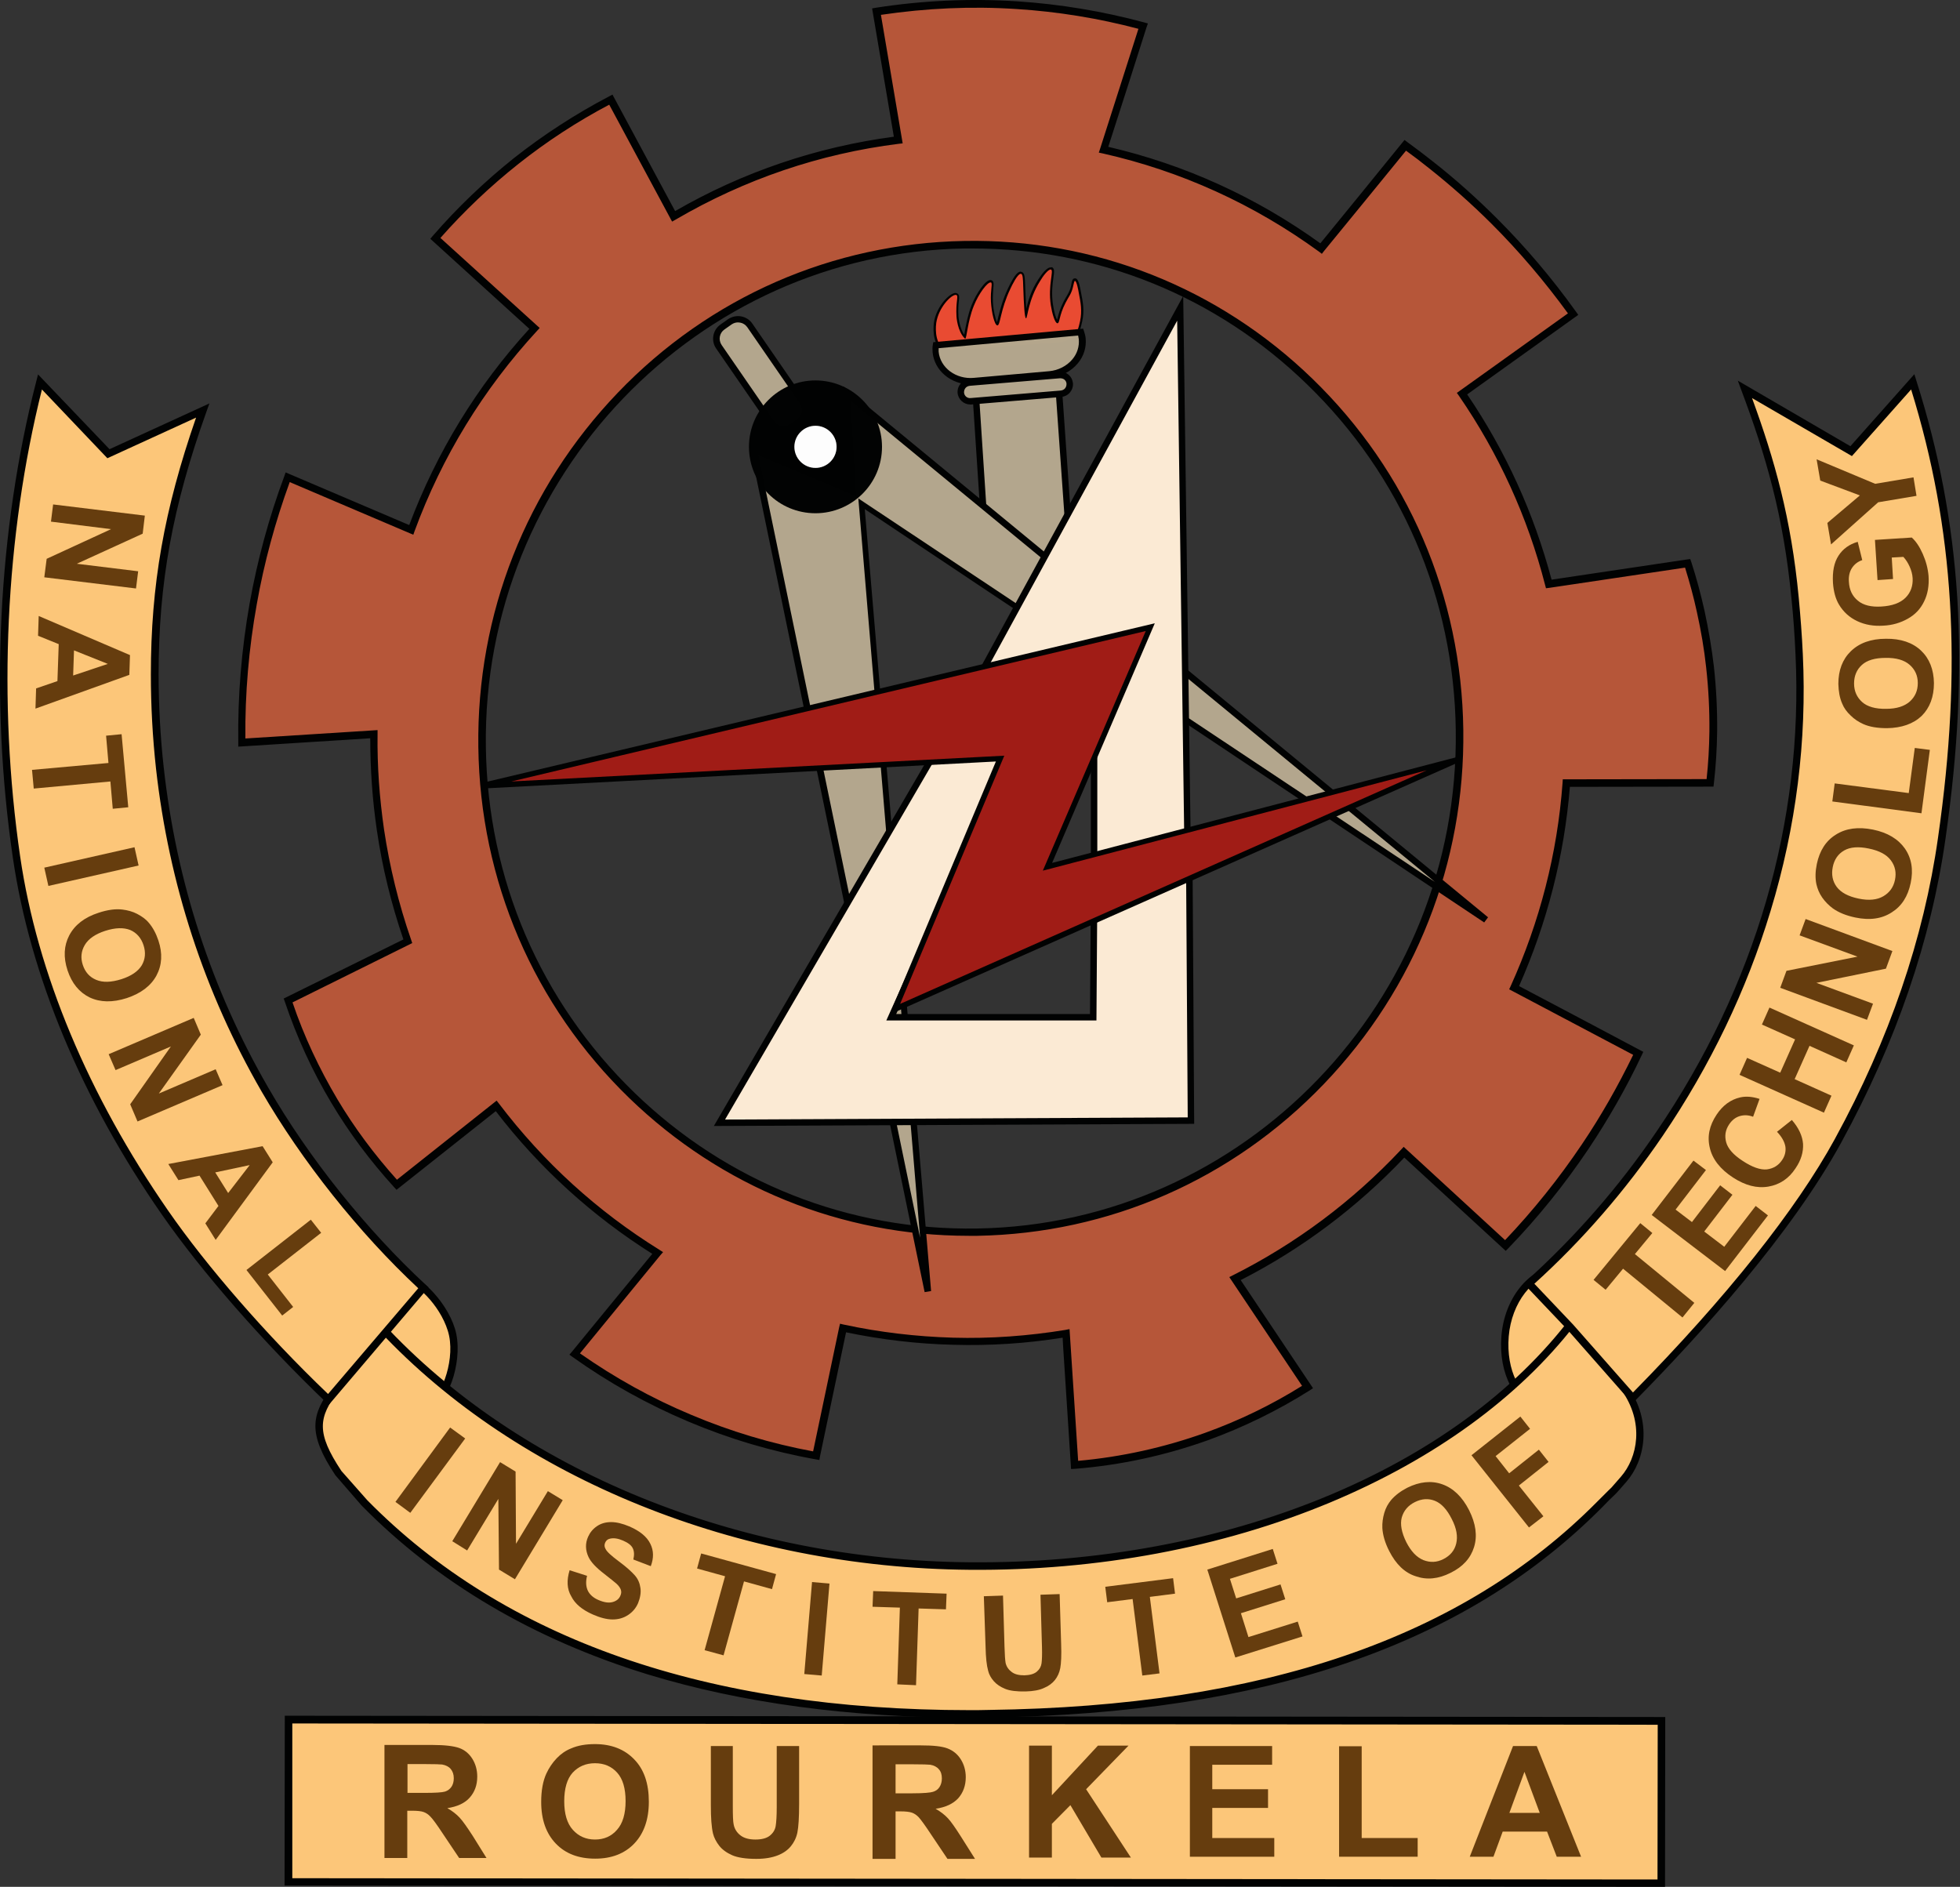 <?xml version="1.0" encoding="UTF-8" standalone="no"?>
<svg
   viewBox="0 0 1073.333 1033.333"
   width="322"
   height="310"
   xml:space="preserve"
   version="1.1"
   id="svg272"
   sodipodi:docname="111.svg"
   inkscape:version="1.2.2 (732a01da63, 2022-12-09)"
   xmlns:inkscape="http://www.inkscape.org/namespaces/inkscape"
   xmlns:sodipodi="http://sodipodi.sourceforge.net/DTD/sodipodi-0.dtd"
   xmlns="http://www.w3.org/2000/svg"
   xmlns:svg="http://www.w3.org/2000/svg"><rect x="0" y="0" width="1073.333" height="1033.333" fill="#333333" stroke="none"/><defs
   id="defs276" /><sodipodi:namedview
   id="namedview274"
   pagecolor="#ffffff"
   bordercolor="#000000"
   borderopacity="0.25"
   inkscape:showpageshadow="false"
   inkscape:pageopacity="0.0"
   inkscape:pagecheckerboard="0"
   inkscape:deskcolor="#d1d1d1"
   showgrid="false"
   showborder="false"
   borderlayer="false"
   inkscape:zoom="1.6733333"
   inkscape:cx="135.65737"
   inkscape:cy="125.49801"
   inkscape:window-width="1366"
   inkscape:window-height="705"
   inkscape:window-x="-8"
   inkscape:window-y="-8"
   inkscape:window-maximized="1"
   inkscape:current-layer="svg272" />
<style
   type="text/css"
   id="style9">
	.st0{fill:#FCC679;}
	.st1{fill:#010202;}
	.st2{fill:#B65639;}
	.st3{fill:#B3A68D;}
	.st4{fill:#E94B32;}
	.st5{opacity:0.99;}
	.st6{fill:#FFFFFF;}
	.st7{fill:#FBEAD4;}
	.st8{fill:#A01C16;}
	.st9{fill:#663D0E;}
</style>
<switch
   id="switch270"
   transform="matrix(1.179,0,0,1.177,-56.978,-96.62)"
   style="stroke-width:0.849">
	<g
   id="g268"
   style="stroke-width:0.849">
		<g
   id="g111"
   style="stroke-width:0.849">
			<g
   id="XMLID_44_"
   style="stroke-width:0.849">
				<rect
   x="182.3"
   y="882.5"
   class="st0"
   width="637.6"
   height="75.5"
   id="rect11"
   style="stroke-width:0.849" />
				<path
   class="st1"
   d="m 821.7,960 h -1.8 l -639.4,-0.6 0.1,-79 h 1.8 l 639.4,0.6 z m -637.6,-4 634.1,0.6 0.1,-72 -634.2,-0.6 z"
   id="path13"
   style="stroke-width:0.849" />
			</g>
			<g
   id="Ribbon"
   style="stroke-width:0.849">
				<g
   id="XMLID_20_"
   style="stroke-width:0.849">
					<path
   class="st0"
   d="m 747.4,703.7 c -1.4,16.7 6,31 16.5,31.8 10.5,0.9 20.1,-12 21.5,-28.7 1.4,-16.7 -2.5,-35.2 -13.6,-34.2 -12.4,1.2 -23,14.4 -24.4,31.1 z"
   id="path16"
   style="stroke-width:0.849" />
					<path
   class="st1"
   d="m 765,737.4 c -0.4,0 -0.8,0 -1.2,0 -11.5,-0.9 -19.6,-16.1 -18.1,-33.7 v 0 c 1.4,-17.4 12.6,-31.5 26,-32.7 3.2,-0.3 6.1,0.8 8.5,3.1 6.7,6.6 8,21.9 7.1,33 -0.7,8.4 -3.4,16.2 -7.7,21.8 -4.2,5.5 -9.3,8.5 -14.6,8.5 z m -15.9,-33.5 c -1.3,15.7 5.4,29.1 14.9,29.9 4.4,0.4 9,-2.1 12.6,-7.1 3.9,-5.2 6.4,-12.3 7,-20 1.1,-13.4 -1.3,-25.5 -6,-30.2 -1.7,-1.6 -3.5,-2.3 -5.7,-2.1 -11.6,1.1 -21.5,13.8 -22.8,29.5 z"
   id="path18"
   style="stroke-width:0.849" />
				</g>
				<g
   id="XMLID_19_"
   style="stroke-width:0.849">
					<path
   class="st0"
   d="m 258,700.7 c 4.2,13.1 -2.8,32.1 -8.7,34 -5.9,1.9 -22.3,-10.9 -26.5,-24 -4.2,-13.1 6,-32 11.8,-33.8 5.9,-1.9 19.2,10.6 23.4,23.8 z"
   id="path21"
   style="stroke-width:0.849" />
					<path
   class="st1"
   d="m 248.1,736.6 c -7.9,0 -22.9,-12.7 -27,-25.4 -4.5,-14.1 6.2,-33.9 13,-36 7.2,-2.3 21.3,11.5 25.5,25 4.2,13.3 -2.5,33.9 -9.8,36.2 -0.5,0.1 -1.1,0.2 -1.7,0.2 z M 236,678.4 c -0.3,0 -0.6,0 -0.8,0.1 -4.7,1.5 -14.6,19.3 -10.7,31.6 4,12.6 19.9,24.2 24.3,22.9 4.6,-1.5 11.5,-19.3 7.5,-31.8 v 0 C 252.5,689 241.1,678.4 236,678.4 Z"
   id="path23"
   style="stroke-width:0.849" />
				</g>
				<g
   id="XMLID_2_"
   style="stroke-width:0.849">
					<g
   id="Center_Ribbon"
   style="stroke-width:0.849">
						<path
   class="st0"
   d="m 802.5,770.4 c -7,8 -2.3,2.8 -11,11.7 -70.1,70.9 -170.8,95.9 -283.8,97.4 -108.9,1.4 -215.5,-22 -290.1,-98.2 l -11.9,-13.9 c -12.4,-18.6 -11,-26.6 -1.4,-39.3 0.1,-0.1 0.1,-0.1 0.2,-0.2 l 20.2,-29.3 c 61.7,67 162.7,111.1 274.2,112.1 121.8,1.1 228.9,-45.7 281.3,-115.4 l 22.7,32.5 c 10.8,15.4 8.2,32.8 -0.4,42.6 z"
   id="path26"
   style="stroke-width:0.849" />
						<path
   class="st1"
   d="m 498.6,881.3 c -55.5,0 -105.7,-6.8 -149.3,-20.1 -53,-16.3 -97.8,-42.7 -133,-78.6 l -0.1,-0.1 -12.1,-14 C 191,748.8 192.9,740.2 202.8,727.1 l 0.2,-0.2 21.4,-31 1.5,1.6 c 63.4,68.9 165.4,110.6 272.9,111.5 118.7,1 225.9,-42.9 279.8,-114.7 l 1.5,-1.9 24.1,34.5 c 11.9,16.7 8.1,34.9 -0.5,44.7 v 0 c -1.2,1.4 -2.1,2.4 -2.7,3.1 -1.9,2.1 -1.9,2.2 -3.3,3.5 -0.9,0.8 -2.3,2.2 -5.1,5.1 -63.5,64.2 -156.7,96.2 -284.9,97.9 -3,0.1 -6,0.1 -9.1,0.1 z M 218.9,780.1 c 63.6,64.8 157.6,97.7 279.7,97.7 3,0 6,0 9.1,-0.1 127.3,-1.7 219.7,-33.4 282.5,-96.9 2.9,-2.9 4.3,-4.3 5.2,-5.2 1.3,-1.2 1.3,-1.2 3.1,-3.3 0.6,-0.7 1.5,-1.7 2.7,-3.1 v 0 c 7.7,-8.8 11.1,-25.2 0.2,-40.4 L 780,698.3 c -26.3,34.1 -65.6,62.7 -113.9,82.9 -50.3,21 -108.1,31.8 -167.4,31.3 -107.6,-0.9 -209.8,-42.4 -274,-111 l -19.2,27.8 c -9.3,12.3 -10.4,19.4 1.4,37.2 z"
   id="path28"
   style="stroke-width:0.849" />
					</g>
					<g
   id="Left_Ribbon"
   style="stroke-width:0.849">
						<path
   class="st0"
   d="m 245,681.3 -44.2,51.9 C 176.6,710 146.2,676.9 124.9,646.1 91.3,597.6 64.8,541 56,480.9 44.2,399.9 50.9,322 66.9,259.8 l 31.9,33.4 43.8,-20.1 c -14.4,40.6 -22.3,77 -22.3,122.8 0,14.8 0.8,29.4 2.4,43.7 6,54.2 23.1,104.8 48.7,149.4 19,33 46.2,66.9 73.6,92.3 z"
   id="path31"
   style="stroke-width:0.849" />
						<path
   class="st1"
   d="m 201,735.8 -1.3,-1.3 C 170.6,706.6 142.1,674 123.5,647.2 86.2,593.4 62.3,536 54.3,481.2 43.5,407.5 47.4,328.7 65.2,259.4 l 0.8,-3.1 33.2,34.8 46.4,-21.3 -1.4,3.9 C 128.4,318 122,353.4 122,395.9 c 0,14.4 0.8,29.1 2.4,43.5 5.9,53.1 22.2,103.1 48.5,148.7 18.8,32.7 45.6,66.2 73.3,91.9 l 1.2,1.1 z M 67.8,263.3 c -17,68.1 -20.6,145.2 -10.1,217.4 7.9,54.2 31.7,111.1 68.6,164.5 18.1,26.2 45.8,58.1 74.4,85.5 l 41.9,-49.2 c -27.6,-25.8 -54,-59.1 -72.8,-91.6 -26.5,-46 -43,-96.5 -49,-150.1 -1.6,-14.6 -2.4,-29.3 -2.4,-43.9 0,-41.6 6.1,-76.5 21,-119.5 l -41.2,18.9 z"
   id="path33"
   style="stroke-width:0.849" />
					</g>
					<g
   id="Right_Ribbon"
   style="stroke-width:0.849">
						<path
   class="st0"
   d="m 950.3,472 c -7.1,50.2 -24.7,97.8 -48.1,140.7 0,0 0,0.1 -0.1,0.1 -23.4,42.8 -64.8,88.7 -95.5,119.8 l -29,-33 -19.2,-20.3 c 22.5,-20.3 43.1,-43.8 60.8,-69.9 42.7,-62.8 68.7,-140.4 64.8,-222.9 -0.4,-8.9 -1,-17.7 -1.9,-26.3 -3.5,-36.5 -10.8,-63.7 -23.3,-97 l 49.3,28.8 28.6,-32.2 C 957.5,324.9 962,390 950.3,472 Z"
   id="path36"
   style="stroke-width:0.849" />
						<path
   class="st1"
   d="m 806.6,735.2 -30.2,-34.4 -20.4,-21.5 1.3,-1.2 c 22.7,-20.5 43.1,-43.9 60.5,-69.6 45.9,-67.5 68.2,-144.2 64.5,-221.9 -0.4,-8.8 -1,-17.6 -1.9,-26.2 -3.7,-38.5 -11.9,-66.4 -23.2,-96.6 l -1.7,-4.6 52.3,30.5 29.7,-33.5 0.9,2.9 c 21,66.2 25.2,131.9 13.6,213 v 0 c -6.7,47.4 -23,94.9 -48.3,141.3 l -0.1,0.2 c -23.2,42.5 -64.9,88.8 -95.7,120.1 z m -45.6,-55.8 18,19 27.8,31.6 c 43.4,-44.2 75.8,-85 93.8,-118 l 0.1,-0.2 c 25.1,-46 41.2,-93.1 47.8,-140 v 0 C 959.9,392.4 956,328 936,263.3 l -27.5,31 -46.4,-27 c 10.5,28.7 18.2,56 21.7,92.9 0.8,8.6 1.5,17.5 1.9,26.4 1.9,40.1 -3.1,80.2 -15,119.4 -11.1,36.8 -28,72 -50.1,104.6 -17.2,25.3 -37.2,48.5 -59.6,68.8 z"
   id="path38"
   style="stroke-width:0.849" />
					</g>
				</g>
			</g>
			<g
   id="g47"
   style="stroke-width:0.849">
				<path
   class="st2"
   d="m 842.5,392.5 c -0.5,-4.8 -1.7,-14.3 -4.3,-26 -1.9,-8.6 -4,-16.1 -6,-22.3 -21.5,3.2 -43,6.4 -64.5,9.6 -8.3,-32.2 -22.1,-62.1 -40.3,-88.6 17.2,-12.3 34.4,-24.7 51.6,-37 -9.7,-13.5 -21.8,-28.4 -36.6,-43.2 -8.6,-8.6 -18.3,-17.4 -29.3,-26.1 -4.1,-3.2 -8.1,-6.3 -12,-9.1 -13,16 -26.1,32 -39.1,48 -29.8,-21.8 -64,-37.6 -101.1,-46 6.1,-19.2 12.2,-38.3 18.4,-57.5 -15.8,-4.3 -35.6,-8.3 -58.7,-9.8 -25.6,-1.6 -47.8,0.3 -65.2,3 3.4,19.9 6.7,39.8 10.1,59.7 -37.7,4.8 -72.9,17.1 -104.3,35.5 -9.7,-18.1 -19.4,-36.2 -29.2,-54.3 -12.9,6.7 -28.1,15.9 -43.9,28.5 -15.8,12.5 -28.2,25.1 -37.6,36 15.4,14 30.7,27.9 46.1,41.9 -24.8,26.9 -44.4,58.7 -57.3,93.8 -19.1,-8.2 -38.3,-16.3 -57.4,-24.5 -6,16.1 -12,35.9 -16,58.8 -4.4,24.7 -5.5,46.7 -5.3,64.7 20.5,-1.3 40.9,-2.6 61.4,-3.9 -0.1,12.9 0.6,28 3,44.6 3,20.2 7.8,37.6 12.7,51.7 -18.5,9.2 -37.1,18.4 -55.6,27.5 4.4,13.2 11.1,29.4 21.5,46.8 9.7,16.2 20,29.2 29,39 15.4,-12.3 30.8,-24.5 46.2,-36.7 20.6,27.2 46.1,50.4 75,68.4 -12.8,15.7 -25.7,31.4 -38.5,47 13.4,9.5 31.2,20.5 53.5,29.9 22.3,9.4 42.5,14.5 58.7,17.4 4.2,-19.8 8.3,-39.6 12.5,-59.4 14,3 31.3,5.6 51.1,6.1 20.3,0.5 38.1,-1.2 52.4,-3.6 1.3,20.4 2.6,40.8 4,61.2 16.1,-1.3 37.4,-4.7 61.1,-13.3 19.3,-6.9 35,-15.4 47,-23 -11.2,-16.8 -22.4,-33.7 -33.7,-50.5 29.5,-14.9 56.1,-34.8 78.5,-58.8 15.7,14.5 31.4,28.9 47.1,43.4 11.7,-12.1 24.6,-27.4 37.1,-46.1 10.3,-15.5 18.4,-30.2 24.6,-43.4 -19.2,-10.2 -38.4,-20.4 -57.6,-30.5 13.3,-29.4 21.8,-61.5 24.3,-95.2 22.2,0 44.5,-0.1 66.7,-0.1 0.7,-6.5 1.4,-14.6 1.5,-23.8 0,-11.7 -0.7,-21.9 -1.6,-29.8 z M 502.3,655.3 c -125.4,2.2 -228.4,-98.9 -230.1,-225.8 -1.7,-126.8 98.6,-231.4 224,-233.6 125.4,-2.2 228.4,98.9 230.1,225.8 1.6,126.9 -98.6,231.5 -224,233.6 z"
   id="path43"
   style="stroke-width:0.849" />
				<path
   class="st1"
   d="m 545.8,765.6 -0.1,-1.8 c -1.2,-18.5 -2.4,-37 -3.6,-55.5 l -0.2,-3.8 c -16.8,2.7 -33.9,3.8 -50.9,3.3 -16.7,-0.4 -33.4,-2.4 -49.7,-5.8 -4,19.2 -8.1,38.5 -12.1,57.7 l -0.3,1.7 -1.7,-0.3 c -20.2,-3.6 -40.1,-9.5 -59,-17.5 -19,-8 -37.1,-18.1 -53.9,-30.1 l -1.5,-1.1 1.2,-1.4 c 12.4,-15.2 24.8,-30.3 37.3,-45.5 -28,-17.7 -52.5,-40 -72.7,-66.4 l -46.1,36.6 -1.1,-1.2 c -11,-12.1 -20.9,-25.3 -29.2,-39.3 -8.9,-14.9 -16.1,-30.7 -21.6,-47.1 l -0.5,-1.4 55.6,-27.5 c -5.6,-16.4 -9.8,-33.4 -12.3,-50.6 -2.1,-14.2 -3.1,-28.6 -3.1,-43 l -61.3,3.9 v -1.8 c -0.3,-21.7 1.5,-43.6 5.3,-65 3.6,-20.1 9,-40 16.1,-59.1 l 0.6,-1.7 57.4,24.5 c 12.7,-33.8 31.4,-64.6 55.8,-91.3 l -46,-41.9 1.1,-1.3 c 11.4,-13.2 24.2,-25.4 37.8,-36.3 13.8,-10.9 28.6,-20.5 44.2,-28.7 l 1.5,-0.8 29.1,54.2 c 31.5,-18.2 65.7,-29.8 101.6,-34.6 L 453.4,86 l 1.7,-0.3 c 21.7,-3.4 43.7,-4.4 65.6,-3 19.9,1.3 39.7,4.6 59,9.8 l 1.8,0.5 -0.6,1.7 c -5.9,18.6 -11.8,37.1 -17.8,55.7 35.6,8.3 68.7,23.4 98.5,44.9 12.2,-15 24.4,-29.9 36.5,-44.9 l 2.6,-3.2 1.3,1 c 4.1,3 8.1,6 12.1,9.2 10.3,8.1 20.2,17 29.5,26.3 13.2,13.2 25.6,27.8 36.8,43.5 l 1,1.4 -1.4,1 c -12.3,8.8 -24.5,17.6 -36.8,26.4 l -13.4,9.6 c 17.9,26.4 31,55.3 39.2,86.2 21,-3.1 41.9,-6.3 62.9,-9.4 l 1.5,-0.2 0.5,1.4 c 2.4,7.4 4.4,14.9 6.1,22.5 1.9,8.8 3.4,17.6 4.4,26.2 1.1,10 1.6,20.1 1.5,30.2 -0.1,8 -0.6,16.1 -1.5,24 l -0.2,1.6 -66.7,0.1 c -2.6,32.2 -10.6,63.3 -23.6,92.7 18.7,9.9 37.5,19.8 56.2,29.8 l 1.5,0.8 -0.7,1.5 c -7.1,15.1 -15.5,29.8 -24.7,43.6 -11,16.4 -23.5,32 -37.3,46.3 l -1.2,1.2 -47.1,-43.4 c -22.1,23.3 -47.6,42.5 -76,57 l 33.6,50.3 -1.5,1 c -14.9,9.4 -30.8,17.2 -47.3,23.2 -19.8,7.1 -40.5,11.6 -61.6,13.3 z m -0.7,-65.1 0.5,7.6 c 1.2,17.9 2.3,35.8 3.5,53.7 20.1,-1.8 39.9,-6.2 58.9,-13 15.8,-5.7 30.9,-13 45.1,-21.9 l -33.8,-50.6 1.8,-0.9 c 29.2,-14.7 55.5,-34.4 78,-58.4 l 1.2,-1.3 47.1,43.4 c 13.1,-13.8 25.1,-28.8 35.7,-44.6 8.9,-13.2 16.8,-27.2 23.8,-41.6 -18.7,-9.9 -37.4,-19.8 -56.1,-29.7 l -1.5,-0.8 0.7,-1.5 c 13.5,-29.9 21.7,-61.7 24.1,-94.6 l 0.1,-1.6 66.8,-0.1 c 0.8,-7.3 1.2,-14.7 1.3,-22.1 0.1,-9.9 -0.4,-19.9 -1.5,-29.8 v 0 c -0.9,-8.5 -2.4,-17.2 -4.3,-25.8 -1.5,-7 -3.4,-13.9 -5.5,-20.7 -21,3.1 -42,6.3 -63,9.4 l -1.6,0.2 -0.4,-1.5 c -8.1,-31.6 -21.6,-61.2 -40,-88 l -1,-1.4 16.2,-11.6 c 11.8,-8.5 23.6,-16.9 35.4,-25.4 -10.9,-15 -22.8,-29 -35.4,-41.6 -9.2,-9.2 -19,-17.9 -29.2,-26 -3.5,-2.8 -7,-5.5 -10.6,-8.1 l -0.5,0.6 c -12.5,15.4 -25.1,30.8 -37.6,46.1 l -1,1.3 -1.3,-1 C 630.7,177.1 596.9,161.7 560.6,153.5 l -1.9,-0.4 0.6,-1.8 c 5.9,-18.6 11.9,-37.2 17.8,-55.8 -18.5,-4.9 -37.5,-8 -56.5,-9.2 -21,-1.4 -42.2,-0.4 -63.1,2.7 l 10.1,59.8 -1.8,0.2 c -36.7,4.6 -71.6,16.5 -103.7,35.3 l -1.6,0.9 -29.2,-54.4 c -14.8,7.8 -29,17.1 -42.1,27.5 -13.1,10.4 -25.3,22 -36.3,34.5 l 46.1,41.9 -1.2,1.3 c -25,27.2 -44.2,58.6 -56.9,93.2 l -0.6,1.7 -57.4,-24.5 c -6.7,18.4 -11.9,37.5 -15.3,56.8 -3.7,20.6 -5.5,41.6 -5.3,62.5 l 61.4,-3.9 v 1.9 c -0.2,14.8 0.9,29.7 3,44.3 2.6,17.4 6.8,34.7 12.6,51.4 l 0.5,1.5 -55.6,27.6 c 5.3,15.7 12.4,30.8 20.8,45 7.9,13.3 17.3,25.9 27.7,37.5 l 46.3,-36.8 1.1,1.4 c 20.6,27.2 45.7,50.1 74.5,68 l 1.7,1.1 -1.3,1.5 c -12.4,15.2 -24.9,30.4 -37.3,45.6 16.1,11.3 33.5,21 51.7,28.6 18.2,7.7 37.2,13.4 56.6,17 4,-19.2 8.1,-38.5 12.1,-57.7 l 0.4,-1.7 1.7,0.4 c 16.7,3.6 33.7,5.6 50.8,6.1 17.4,0.5 34.9,-0.8 52.1,-3.6 z m -46.8,-43.4 c -59.1,0 -115,-22.7 -157.7,-64.1 -44.4,-43.1 -69.3,-101.1 -70.1,-163.4 -0.8,-61.8 22.2,-120.3 64.8,-164.8 42.6,-44.5 99.8,-69.5 160.9,-70.6 60.6,-1.1 118,21.7 161.7,64.1 44.4,43.1 69.3,101.1 70.1,163.4 0.8,61.8 -22.2,120.3 -64.8,164.8 -42.6,44.5 -99.8,69.5 -160.9,70.6 v -1.8 1.8 c -1.3,0 -2.7,0 -4,0 z m 1.8,-459.4 c -1.3,0 -2.6,0 -3.9,0 C 372,199.9 272.3,303.9 274,429.6 c 0.8,61.4 25.3,118.5 69.1,161 43,41.7 99.6,64.1 159.2,63.1 124.2,-2.1 223.9,-106.1 222.2,-231.8 -0.8,-61.4 -25.3,-118.5 -69.1,-161 -42,-40.9 -97,-63.2 -155.3,-63.2 z"
   id="path45"
   style="stroke-width:0.849" />
			</g>
			<g
   id="Mast"
   style="stroke-width:0.849">
				<g
   id="XMLID_65_"
   style="stroke-width:0.849">
					<polygon
   class="st3"
   points="540,261.7 547,361.5 505.7,329.9 501.5,265 "
   id="polygon49"
   style="stroke-width:0.849" />
					<path
   class="st1"
   d="m 548.7,364.7 -44.4,-34.1 -4.4,-67 41.5,-3.6 z m -41.5,-35.6 38.1,29.2 -6.7,-95 -35.5,3.1 z"
   id="path51"
   style="stroke-width:0.849" />
				</g>
				<g
   id="XMLID_67_"
   style="stroke-width:0.849">
					<g
   id="g56"
   style="stroke-width:0.849">
						<path
   class="st4"
   d="m 490.6,245.7 c -2.4,0 -3.6,-0.3 -4.7,-1.2 -4.4,-3.4 -3.4,-11.3 -3.3,-12.2 1.1,-7.3 7,-13.4 9.5,-13.4 0.2,0 0.4,0 0.6,0.1 0.8,0.4 0.7,1.3 0.5,2.9 -0.2,1.6 -0.5,4 -0.2,7.5 0,0.1 0.4,6.3 3.4,9.5 0.2,-0.6 0.4,-1.7 0.6,-2.8 0.5,-3 1.3,-7.5 3,-11.8 2.3,-5.7 6.4,-11.4 8.3,-11.4 0.1,0 0.3,0 0.4,0.1 0.8,0.3 0.7,1.3 0.5,3.1 -0.2,1.5 -0.4,3.6 -0.2,6.3 0.3,5.7 1.8,10.3 2.5,10.5 0.2,-0.2 0.6,-1.8 1,-3.3 0.7,-3.1 1.9,-7.8 4.5,-13.4 3.1,-6.5 4.5,-7.3 5.3,-7.3 0.1,0 0.2,0 0.3,0 1.1,0.3 1.2,2.1 1.3,5.9 v 0.5 c 0.2,5.2 0.4,11 0.8,13.3 0.1,-0.3 0.1,-0.6 0.2,-1 0.7,-3.2 2,-9.2 5.8,-15.2 1.1,-1.7 3.8,-5.6 5.4,-5.6 0.2,0 0.3,0 0.4,0.1 1,0.4 0.8,1.8 0.4,4.4 -0.4,2.9 -1,7.3 -0.2,12.6 0.7,4.7 2,7.9 2.6,7.9 0.2,-0.1 0.4,-1 0.6,-1.8 0.4,-1.6 1.1,-4.1 2.6,-7.3 0.5,-1 0.9,-1.8 1.3,-2.4 0.8,-1.4 1.5,-2.5 2,-4.6 0.1,-0.5 0.3,-1.1 0.4,-1.5 0.3,-1.2 0.4,-2 1.1,-2.1 0,0 0,0 0,0 0.7,0 1.3,0.5 2.4,6 0.9,4.7 1.6,8.4 0.6,13.3 -0.7,3 -1.1,5 -2.6,6.8 -2.8,3.5 -7,3.7 -17.1,4.3 -4.1,0.2 -9.2,0.5 -15.7,1.1 -1,0.1 -2,0.2 -3,0.3 -2.1,0.2 -4.3,0.4 -6.2,0.6 L 501,245 c -5.2,0.4 -8.3,0.7 -10.4,0.7 z"
   id="path54"
   style="stroke-width:0.849" />
					</g>
					<g
   id="g60"
   style="stroke-width:0.849">
						<path
   class="st1"
   d="m 536.3,207.5 c 0.1,0 0.2,0 0.2,0 1.4,0.6 -1.5,7.2 -0.1,16.6 0.6,3.8 1.9,8.4 3.1,8.4 0,0 0,0 0,0 1.1,0 0.7,-3.6 3.7,-9.4 1.5,-3 2.6,-4 3.4,-7.1 0.5,-1.8 0.6,-3.1 1,-3.2 0,0 0,0 0,0 0.8,0 1.6,4.3 1.8,5.6 0.9,4.6 1.6,8.3 0.6,13.1 -0.7,3 -1.1,4.9 -2.5,6.6 -3.8,4.6 -10.3,3.2 -32.4,5.2 -3,0.3 -6.3,0.6 -9.2,0.8 -8.1,0.6 -12.5,1 -15.2,1 -2.4,0 -3.4,-0.3 -4.4,-1.1 -4.2,-3.2 -3.2,-10.9 -3.1,-11.7 1.1,-7.2 6.9,-13 9,-13 0.1,0 0.3,0 0.4,0.1 1,0.5 -0.4,3.1 0,10 0,0 0.4,6.9 3.9,10.2 0,0 0.1,0 0.1,0.1 0,0 0,0 0,0 0.8,0 1.1,-8 4,-15.2 2.4,-6 6.3,-11 7.8,-11 0.1,0 0.1,0 0.2,0 0.9,0.4 -0.3,3.4 0,9 0.3,5.2 1.7,11 3,11 0,0 0,0 0,0 1.4,0 1.3,-7.1 6,-17 0.7,-1.6 3.4,-7 4.8,-7 0.1,0 0.1,0 0.2,0 0.8,0.2 0.9,2.3 1,6 0.3,8.4 0.6,14.6 1.3,14.7 0,0 0,0 0,0 0.7,0 1,-8.6 6.5,-17.3 1.4,-2.4 3.7,-5.4 4.9,-5.4 m 0,-1 c -1.8,0 -4.2,3.2 -5.9,5.9 -3.2,5 -4.6,9.9 -5.4,13.3 -0.2,-2.8 -0.3,-6.6 -0.5,-10.2 V 215 c -0.2,-4.1 -0.2,-6 -1.7,-6.4 -0.1,0 -0.3,-0.1 -0.4,-0.1 -1.1,0 -2.6,0.9 -5.8,7.6 -2.7,5.7 -3.8,10.4 -4.6,13.5 -0.2,0.9 -0.4,1.8 -0.6,2.4 -0.7,-1.5 -1.7,-5.4 -1.9,-9.6 -0.1,-2.7 0.1,-4.7 0.2,-6.2 0.2,-1.9 0.3,-3.2 -0.8,-3.7 -0.2,-0.1 -0.4,-0.1 -0.6,-0.1 -2.3,0 -6.5,6.2 -8.7,11.7 -1.7,4.3 -2.5,8.9 -3.1,11.9 -0.1,0.6 -0.2,1.3 -0.3,1.8 -2.3,-3.2 -2.7,-8.4 -2.7,-8.4 -0.2,-3.5 0,-5.9 0.2,-7.4 0.2,-1.6 0.3,-2.8 -0.8,-3.4 -0.2,-0.1 -0.5,-0.2 -0.8,-0.2 -2.7,0 -8.9,6.3 -10,13.8 -0.1,0.9 -1.2,9.1 3.5,12.6 1.2,0.9 2.5,1.3 5,1.3 2.1,0 5.3,-0.2 10.4,-0.6 1.5,-0.1 3.1,-0.2 4.9,-0.4 2,-0.1 4.1,-0.4 6.3,-0.6 1,-0.1 2,-0.2 3,-0.3 6.4,-0.6 11.5,-0.9 15.6,-1.1 10.3,-0.6 14.5,-0.8 17.5,-4.5 1.6,-1.9 2,-4 2.7,-7.1 1.1,-4.9 0.3,-8.9 -0.6,-13.5 -1,-5.5 -1.7,-6.4 -2.8,-6.4 0,0 -0.1,0 -0.1,0 -1,0.1 -1.3,1.1 -1.5,2.4 -0.1,0.4 -0.2,0.9 -0.3,1.5 -0.5,2 -1.2,3.1 -2,4.5 -0.4,0.7 -0.9,1.5 -1.4,2.5 -1.6,3.2 -2.3,5.7 -2.7,7.4 -0.1,0.3 -0.2,0.7 -0.3,1 -0.6,-1.1 -1.4,-3.7 -1.9,-7.1 -0.8,-5.2 -0.2,-9.6 0.2,-12.5 0.4,-2.7 0.6,-4.3 -0.7,-4.9 -0.2,0.1 -0.4,0.1 -0.6,0.1 z"
   id="path58"
   style="stroke-width:0.849" />
					</g>
				</g>
				<g
   id="XMLID_66_"
   class="st5"
   style="stroke-width:0.849">
					<path
   class="st3"
   d="m 483,242.7 c -0.1,1 -0.2,2.1 -0.1,3.1 v 0 c 0.8,8.3 8.9,14.4 18,13.6 l 35,-3.1 c 9.1,-0.8 15.8,-8.2 15,-16.5 v 0 c -0.1,-1.1 -0.3,-2.1 -0.7,-3.1 -22.4,2 -44.8,4 -67.2,6 z"
   id="path63"
   style="stroke-width:0.849" />
					<path
   class="st1"
   d="m 499.3,261 c -9.2,0 -17,-6.4 -17.8,-15 -0.1,-1.1 -0.1,-2.3 0.1,-3.5 l 0.2,-1.2 69.6,-6.3 0.4,1.1 c 0.4,1.2 0.7,2.3 0.8,3.5 0.4,4.1 -0.9,8.3 -3.7,11.6 -3.1,3.7 -7.7,6.1 -12.7,6.6 l -35,3.1 c -0.8,0.1 -1.4,0.1 -1.9,0.1 z m -15,-16.9 c 0,0.5 0,1.1 0,1.6 0.7,7.5 8.1,13 16.4,12.2 l 35,-3.1 c 4.2,-0.4 8.1,-2.4 10.7,-5.5 2.3,-2.7 3.3,-6.1 3,-9.4 -0.1,-0.6 -0.2,-1.1 -0.3,-1.7 z"
   id="path65"
   style="stroke-width:0.849" />
				</g>
				<g
   id="XMLID_10_"
   style="stroke-width:0.849">
					<path
   class="st3"
   d="m 499.4,268.8 41.8,-3.5 c 2.4,-0.2 4.2,-2.3 4,-4.7 v 0 c -0.2,-2.4 -2.3,-4.2 -4.7,-4 l -41.8,3.5 c -2.4,0.2 -4.2,2.3 -4,4.7 v 0 c 0.1,2.4 2.3,4.2 4.7,4 z"
   id="path68"
   style="stroke-width:0.849" />
					<path
   class="st1"
   d="m 499,270.3 c -3,0 -5.6,-2.3 -5.9,-5.4 -0.1,-1.6 0.4,-3.1 1.4,-4.3 1,-1.2 2.4,-1.9 4,-2.1 l 41.8,-3.5 c 1.6,-0.1 3.1,0.4 4.3,1.4 1.2,1 1.9,2.4 2.1,4 0.1,1.6 -0.4,3.1 -1.4,4.3 -1,1.2 -2.4,1.9 -4,2.1 l -41.8,3.5 c -0.2,0 -0.3,0 -0.5,0 z m 41.8,-12.2 c -0.1,0 -0.2,0 -0.2,0 l -41.8,3.5 c -0.8,0.1 -1.5,0.4 -2,1 -0.5,0.6 -0.7,1.3 -0.7,2.1 0.1,1.6 1.5,2.8 3.1,2.6 l 41.8,-3.5 c 0.8,-0.1 1.5,-0.4 2,-1 0.5,-0.6 0.7,-1.3 0.7,-2.1 0,-0.8 -0.4,-1.5 -1,-2 -0.5,-0.4 -1.2,-0.6 -1.9,-0.6 z"
   id="path70"
   style="stroke-width:0.849" />
				</g>
			</g>
			<g
   id="Compass"
   style="stroke-width:0.849">
				<g
   id="XMLID_6_"
   style="stroke-width:0.849">
					<g
   id="XMLID_7_"
   style="stroke-width:0.849">
						<path
   class="st3"
   d="m 448,316 c 10.4,122.3 20.9,244.6 31.3,367 l -80.8,-391.6 46,20.8 -2.8,-46.9 L 738.5,510 C 641.7,445.3 544.8,380.7 448,316 Z"
   id="path74"
   style="stroke-width:0.849" />
						<path
   class="st1"
   d="M 477.8,683.3 396.4,288.8 c 14.9,6.1 29.7,12.2 44.6,18.2 -0.3,-15 -0.6,-30.1 -0.9,-45.1 l 299.4,247 -1.8,2.4 C 641.8,447.2 545.9,383.1 450,319 c 10.3,121.3 20.5,242.6 30.8,363.8 z M 400.6,293.9 475.7,658 C 466.1,543.3 456.6,428.7 447,314 536.3,373.5 625.6,433 714.9,492.5 L 443.4,268.6 c 0.9,14.8 1.7,29.6 2.6,44.4 -15.1,-6.4 -30.3,-12.7 -45.4,-19.1 z"
   id="path76"
   style="stroke-width:0.849" />
					</g>
				</g>
				<g
   id="XMLID_21_"
   style="stroke-width:0.849">
					<g
   id="XMLID_17_"
   style="stroke-width:0.849">
						<path
   class="st3"
   d="m 419.4,278.4 -3.4,2.4 c -3,2.1 -7.2,1.3 -9.3,-1.7 l -24.5,-35.6 c -2.1,-3 -1.3,-7.2 1.7,-9.3 l 3.4,-2.4 c 3,-2.1 7.2,-1.3 9.3,1.7 l 24.5,35.6 c 2.1,3 1.3,7.2 -1.7,9.3 z"
   id="path80"
   style="stroke-width:0.849" />
						<path
   class="st1"
   d="m 412.2,283.4 c -2.6,0 -5.1,-1.2 -6.7,-3.5 L 381,244.3 c -2.6,-3.7 -1.6,-8.8 2.1,-11.3 l 3.4,-2.4 c 1.8,-1.2 4,-1.7 6.1,-1.3 2.1,0.4 4,1.6 5.2,3.4 l 24.5,35.6 c 1.2,1.8 1.7,4 1.3,6.1 -0.4,2.1 -1.6,4 -3.4,5.2 l -3.4,2.4 c -1.4,1 -3,1.4 -4.6,1.4 z m -21.1,-51.3 c -1,0 -2,0.3 -2.9,0.9 l -3.4,2.4 c -2.3,1.6 -2.9,4.8 -1.3,7.2 l 24.5,35.6 c 1.6,2.3 4.8,2.9 7.2,1.3 l 3.4,-2.4 c 1.1,-0.8 1.9,-2 2.1,-3.3 0.2,-1.3 0,-2.7 -0.8,-3.9 l -24.5,-35.6 c -0.8,-1.1 -2,-1.9 -3.3,-2.1 -0.4,0 -0.7,-0.1 -1,-0.1 z"
   id="path82"
   style="stroke-width:0.849" />
					</g>
					<g
   id="XMLID_15_"
   style="stroke-width:0.849">
						<g
   id="XMLID_32_"
   class="st5"
   style="stroke-width:0.849">
							<path
   class="st1"
   d="m 427.1,259.1 c -17,0 -30.9,13.8 -30.9,30.9 0,17.1 13.8,30.9 30.9,30.9 17,0 30.9,-13.8 30.9,-30.9 0,-17 -13.9,-30.9 -30.9,-30.9 z m 0,40.7 c -5.4,0 -9.8,-4.4 -9.8,-9.8 0,-5.4 4.4,-9.8 9.8,-9.8 5.4,0 9.8,4.4 9.8,9.8 0,5.4 -4.4,9.8 -9.8,9.8 z"
   id="path85"
   style="stroke-width:0.849" />
						</g>
						<g
   id="inner_circle"
   class="st5"
   style="stroke-width:0.849">
							<path
   class="st6"
   d="m 436.9,290 c 0,5.4 -4.4,9.8 -9.8,9.8 -5.4,0 -9.8,-4.4 -9.8,-9.8 0,-5.4 4.4,-9.8 9.8,-9.8 5.4,0 9.8,4.4 9.8,9.8 z"
   id="path88"
   style="stroke-width:0.849" />
						</g>
					</g>
				</g>
			</g>
			<g
   id="Set_Square__x26__Shock"
   style="stroke-width:0.849">
				<g
   id="XMLID_9_"
   style="stroke-width:0.849">
					<g
   id="XMLID_24_"
   style="stroke-width:0.849">
						<path
   class="st7"
   d="m 599.9,474.1 c -14.5,6.1 -28.9,12.2 -43.4,18.4 0,-26.7 0,-53.3 0,-80 -19.6,-1.9 -39.1,-3.9 -58.7,-5.8 32.9,-60.4 65.8,-120.8 98.7,-181.2 1.1,82.9 2.3,165.8 3.4,248.6 z"
   id="path94"
   style="stroke-width:0.849" />
						<path
   class="st1"
   d="m 555,494.8 v -80.9 l -59.6,-5.9 102.5,-188.2 3.5,255.4 z m -54.8,-89.3 57.8,5.7 v 79.1 l 40.4,-17.1 -3.3,-241.9 z"
   id="path96"
   style="stroke-width:0.849" />
					</g>
					<g
   id="XMLID_30_"
   style="stroke-width:0.849">
						<path
   class="st7"
   d="m 601.5,603.5 c -73,0.3 -146,0.7 -219,1 38,-65.3 76,-130.7 114,-196 11.3,-1.6 22.6,-3.2 33.8,-4.8 l -68,151.7 h 93.8 c 0.1,-19 0.3,-37.9 0.4,-56.9 14.7,-6.4 29.5,-12.9 44.2,-19.3 0.3,41.4 0.5,82.9 0.8,124.3 z"
   id="path99"
   style="stroke-width:0.849" />
						<path
   class="st1"
   d="m 379.9,606 115.7,-198.9 37.2,-5.3 -68.2,152.1 h 90 L 555,497.5 602.2,476.9 603,605 Z M 497.4,409.9 385.1,603 600,602 l -0.8,-120.5 -41.2,18 -0.4,57.4 H 460 l 67.8,-151.3 z"
   id="path101"
   style="stroke-width:0.849" />
					</g>
				</g>
				<g
   id="XMLID_26_"
   style="stroke-width:0.849">
					<path
   class="st8"
   d="M 725.5,435.5 C 638.3,474.2 551.1,513 464,551.7 L 512.9,435.1 272,447.8 582.6,374 534.8,485.4 c 63.6,-16.6 127.1,-33.3 190.7,-49.9 z"
   id="path105"
   style="stroke-width:0.849" />
					<path
   class="st1"
   d="m 461.6,554.1 49.3,-117.7 -238.8,12.6 -0.4,-2.5 313,-74.4 -47.7,111.5 188.2,-49.3 0.8,2.4 z M 514.8,433.7 466.4,549.2 711,440.5 l -178.3,46.7 47.8,-111.5 -294.7,70 z"
   id="path107"
   style="stroke-width:0.849" />
				</g>
			</g>
		</g>
		<g
   id="Type_Face"
   style="stroke-width:0.849">
			<g
   id="g143"
   style="stroke-width:0.849">
				<g
   id="g115"
   style="stroke-width:0.849">
					<path
   class="st9"
   d="M 226.9,946.7 V 894 h 22.4 c 5.6,0 9.7,0.5 12.3,1.4 2.5,0.9 4.6,2.6 6.1,5 1.5,2.4 2.3,5.2 2.3,8.3 0,4 -1.2,7.2 -3.5,9.8 -2.3,2.6 -5.8,4.2 -10.4,4.9 2.3,1.3 4.2,2.8 5.7,4.4 1.5,1.6 3.5,4.5 6.1,8.5 l 6.4,10.3 h -12.7 l -7.7,-11.5 c -2.7,-4.1 -4.6,-6.7 -5.6,-7.7 -1,-1.1 -2.1,-1.8 -3.2,-2.2 -1.1,-0.4 -2.9,-0.6 -5.4,-0.6 h -2.2 v 22 h -10.6 z m 10.6,-30.4 h 7.9 c 5.1,0 8.3,-0.2 9.6,-0.6 1.3,-0.4 2.3,-1.2 3,-2.2 0.7,-1 1.1,-2.4 1.1,-4 0,-1.8 -0.5,-3.2 -1.4,-4.3 -0.9,-1.1 -2.3,-1.8 -4,-2.1 -0.9,-0.1 -3.4,-0.2 -7.8,-0.2 h -8.3 v 13.4 z"
   id="path113"
   style="stroke-width:0.849" />
				</g>
				<g
   id="g119"
   style="stroke-width:0.849">
					<path
   class="st9"
   d="m 299.7,920.5 c 0,-5.3 0.8,-9.7 2.4,-13.2 1.2,-2.6 2.8,-5 4.8,-7.1 2,-2.1 4.2,-3.6 6.7,-4.6 3.2,-1.4 6.9,-2 11.1,-2 7.6,0 13.7,2.4 18.2,7.1 4.6,4.7 6.8,11.3 6.8,19.7 0,8.3 -2.3,14.8 -6.8,19.5 -4.5,4.7 -10.6,7 -18.1,7 -7.7,0 -13.8,-2.3 -18.3,-7 -4.5,-4.7 -6.8,-11.1 -6.8,-19.4 z m 10.7,-0.3 c 0,5.8 1.3,10.3 4,13.3 2.7,3 6.1,4.5 10.3,4.5 4.2,0 7.6,-1.5 10.2,-4.5 2.7,-3 4,-7.5 4,-13.4 0,-5.9 -1.3,-10.3 -3.9,-13.2 -2.6,-2.9 -6,-4.4 -10.3,-4.4 -4.3,0 -7.7,1.5 -10.4,4.4 -2.6,2.9 -3.9,7.4 -3.9,13.3 z"
   id="path117"
   style="stroke-width:0.849" />
				</g>
				<g
   id="g123"
   style="stroke-width:0.849">
					<path
   class="st9"
   d="m 378.3,894.5 h 10.4 v 27.9 c 0,4.4 0.1,7.3 0.4,8.6 0.4,2.1 1.5,3.8 3.2,5.1 1.7,1.3 4,1.9 6.9,1.9 3,0 5.2,-0.6 6.7,-1.8 1.5,-1.2 2.4,-2.7 2.7,-4.4 0.3,-1.8 0.5,-4.7 0.5,-8.8 v -28.5 h 10.4 v 27.1 c 0,6.2 -0.3,10.6 -0.8,13.1 -0.5,2.5 -1.6,4.7 -3.1,6.5 -1.5,1.8 -3.5,3.2 -6.1,4.2 -2.6,1 -5.8,1.6 -9.9,1.6 -4.9,0 -8.7,-0.6 -11.2,-1.7 -2.5,-1.1 -4.6,-2.6 -6,-4.4 -1.4,-1.8 -2.4,-3.7 -2.9,-5.7 -0.7,-3 -1,-7.3 -1,-13.1 v -27.6 z"
   id="path121"
   style="stroke-width:0.849" />
				</g>
				<path
   class="st9"
   d="m 494.7,936.7 c -2.6,-4.1 -4.6,-7 -6.1,-8.6 -1.5,-1.6 -3.4,-3.1 -5.7,-4.4 4.6,-0.7 8.1,-2.3 10.5,-4.9 2.3,-2.6 3.5,-5.9 3.5,-9.8 0,-3.1 -0.8,-5.9 -2.3,-8.3 -1.5,-2.4 -3.6,-4.1 -6.2,-5.1 -2.6,-1 -6.7,-1.4 -12.3,-1.4 H 453.6 V 947 h 10.7 v -22.1 h 2.2 c 2.5,0 4.2,0.2 5.4,0.6 1.1,0.4 2.2,1.1 3.2,2.2 1,1.1 2.9,3.7 5.6,7.8 l 7.7,11.5 h 12.8 z m -22.5,-20.2 h -7.9 V 903 h 8.3 c 4.3,0 6.9,0.1 7.8,0.2 1.7,0.3 3.1,1 4,2.1 1,1.1 1.4,2.5 1.4,4.3 0,1.6 -0.4,2.9 -1.1,4 -0.7,1.1 -1.7,1.8 -3,2.2 -1.2,0.4 -4.4,0.7 -9.5,0.7 z"
   id="path125"
   style="stroke-width:0.849" />
				<g
   id="g129"
   style="stroke-width:0.849">
					<path
   class="st9"
   d="m 526.3,946.4 v -52.1 h 10.6 v 23.1 l 21.4,-23.1 h 14.2 l -19.7,20.3 20.8,31.8 h -13.7 l -14.4,-24.4 -8.6,8.7 v 15.7 z"
   id="path127"
   style="stroke-width:0.849" />
				</g>
				<g
   id="g133"
   style="stroke-width:0.849">
					<path
   class="st9"
   d="m 601,946 v -51.5 h 38.2 v 8.7 h -27.8 v 11.4 h 25.9 v 8.7 h -25.9 v 14 h 28.8 v 8.7 z"
   id="path131"
   style="stroke-width:0.849" />
				</g>
				<g
   id="g137"
   style="stroke-width:0.849">
					<path
   class="st9"
   d="m 670.3,946 v -51.4 h 10.5 v 42.7 h 26 v 8.7 z"
   id="path135"
   style="stroke-width:0.849" />
				</g>
				<g
   id="g141"
   style="stroke-width:0.849">
					<path
   class="st9"
   d="m 782.7,946 h -11.3 l -4.5,-11.7 H 746.3 L 742,946 h -11 l 20.1,-51.5 h 11 z m -19.2,-20.4 -7.1,-19.1 -7,19.1 z"
   id="path139"
   style="stroke-width:0.849" />
				</g>
			</g>
			<g
   id="g185"
   style="stroke-width:0.849">
				<g
   id="g147"
   style="stroke-width:0.849">
					<path
   class="st9"
   d="m 829.8,695.1 -27.6,-22.7 -8.1,9.8 -5.6,-4.6 21.7,-26.4 5.6,4.6 -8.1,9.8 27.6,22.7 z"
   id="path145"
   style="stroke-width:0.849" />
				</g>
				<g
   id="g151"
   style="stroke-width:0.849">
					<path
   class="st9"
   d="m 849.6,673.5 -34.1,-26.1 19.4,-25.3 5.8,4.4 -14.1,18.4 7.6,5.8 13.1,-17.1 5.7,4.4 -13.1,17.1 9.3,7.1 14.6,-19 5.7,4.4 z"
   id="path149"
   style="stroke-width:0.849" />
				</g>
				<g
   id="g155"
   style="stroke-width:0.849">
					<path
   class="st9"
   d="m 873.7,608.7 6.9,-5.5 c 3.2,3.7 4.9,7.4 5.2,11.1 0.2,3.8 -0.9,7.6 -3.5,11.4 -3.1,4.8 -7.4,7.6 -12.6,8.5 -5.3,0.9 -10.7,-0.5 -16.4,-4.2 -6,-3.9 -9.6,-8.6 -10.8,-13.8 -1.3,-5.3 -0.2,-10.4 3.1,-15.4 2.9,-4.4 6.6,-7.1 11,-8.1 2.6,-0.6 5.6,-0.4 9,0.7 l -3,8.3 c -2.1,-0.8 -4.2,-0.9 -6.2,-0.3 -2,0.6 -3.6,1.9 -4.9,3.8 -1.8,2.7 -2.2,5.4 -1.4,8.4 0.8,2.9 3.3,5.8 7.6,8.6 4.5,3 8.3,4.3 11.3,4 3,-0.4 5.4,-1.8 7.1,-4.4 1.3,-1.9 1.8,-4 1.5,-6.2 -0.4,-2.3 -1.7,-4.6 -3.9,-6.9 z"
   id="path153"
   style="stroke-width:0.849" />
				</g>
				<g
   id="g159"
   style="stroke-width:0.849">
					<path
   class="st9"
   d="m 895.5,599.8 -39.2,-17.6 3.5,-7.9 15.4,6.9 6.9,-15.5 -15.4,-6.9 3.5,-7.9 39.2,17.6 -3.5,7.9 -17.1,-7.7 -6.9,15.5 17.1,7.7 z"
   id="path157"
   style="stroke-width:0.849" />
				</g>
				<g
   id="g163"
   style="stroke-width:0.849">
					<path
   class="st9"
   d="m 915.5,556.6 -40.3,-14.9 2.9,-7.9 33,-6.6 -26.9,-9.9 2.8,-7.6 40.3,14.9 -3,8.2 -32.3,6.6 26.3,9.7 z"
   id="path161"
   style="stroke-width:0.849" />
				</g>
				<g
   id="g167"
   style="stroke-width:0.849">
					<path
   class="st9"
   d="m 910.1,509 c -4.3,-0.9 -7.7,-2.3 -10.4,-4.2 -1.9,-1.4 -3.6,-3.1 -5,-5.1 -1.4,-2 -2.2,-4.1 -2.7,-6.2 -0.6,-2.9 -0.5,-6 0.2,-9.4 1.3,-6.2 4.2,-10.8 8.9,-13.7 4.6,-2.9 10.3,-3.7 17.2,-2.3 6.8,1.4 11.7,4.4 14.8,8.8 3.1,4.5 4,9.8 2.7,16 -1.3,6.3 -4.2,10.8 -8.8,13.7 -4.6,3 -10.2,3.8 -16.9,2.4 z m 1.5,-8.8 c 4.8,1 8.6,0.6 11.5,-1.1 2.9,-1.7 4.7,-4.2 5.4,-7.6 0.7,-3.4 0.1,-6.4 -1.9,-9.1 -2,-2.7 -5.4,-4.5 -10.3,-5.5 -4.8,-1 -8.6,-0.7 -11.4,0.9 -2.8,1.6 -4.6,4.2 -5.3,7.7 -0.7,3.5 -0.1,6.6 1.8,9.2 2,2.7 5.4,4.5 10.2,5.5 z"
   id="path165"
   style="stroke-width:0.849" />
				</g>
				<g
   id="g171"
   style="stroke-width:0.849">
					<path
   class="st9"
   d="m 940.8,460.5 -41.4,-5.5 1.1,-8.4 34.4,4.5 2.8,-21 7,0.9 z"
   id="path169"
   style="stroke-width:0.849" />
				</g>
				<g
   id="g175"
   style="stroke-width:0.849">
					<path
   class="st9"
   d="m 924.8,420.9 c -4.4,0 -8.1,-0.6 -11,-1.9 -2.2,-1 -4.2,-2.3 -5.9,-4 -1.8,-1.7 -3.1,-3.5 -3.9,-5.5 -1.2,-2.7 -1.7,-5.7 -1.8,-9.2 0,-6.3 1.9,-11.4 5.8,-15.2 3.9,-3.8 9.3,-5.8 16.3,-5.8 6.9,-0.1 12.4,1.8 16.3,5.5 3.9,3.7 5.9,8.8 6,15.1 0,6.4 -1.9,11.5 -5.7,15.3 -3.9,3.7 -9.3,5.6 -16.1,5.7 z m -0.4,-9 c 4.9,0 8.5,-1.2 11,-3.4 2.5,-2.3 3.7,-5.1 3.7,-8.6 0,-3.5 -1.3,-6.3 -3.8,-8.5 -2.5,-2.2 -6.3,-3.3 -11.2,-3.2 -4.9,0 -8.6,1.1 -11,3.3 -2.4,2.2 -3.6,5.1 -3.6,8.6 0,3.6 1.3,6.4 3.7,8.6 2.4,2.2 6.3,3.3 11.2,3.2 z"
   id="path173"
   style="stroke-width:0.849" />
				</g>
				<g
   id="g179"
   style="stroke-width:0.849">
					<path
   class="st9"
   d="m 927.6,351.5 -7.2,0.5 -1.2,-18.7 17.1,-1.1 c 1.9,1.7 3.6,4.2 5.1,7.6 1.5,3.4 2.4,6.8 2.7,10.3 0.3,4.5 -0.4,8.5 -2.1,11.9 -1.7,3.5 -4.2,6.1 -7.6,8 -3.4,1.9 -7.1,3 -11.3,3.2 -4.5,0.3 -8.5,-0.4 -12.1,-2.1 -3.6,-1.7 -6.4,-4.2 -8.5,-7.7 -1.6,-2.7 -2.5,-6 -2.8,-10.1 -0.3,-5.3 0.5,-9.5 2.6,-12.7 2,-3.1 5,-5.3 8.9,-6.4 l 2.1,8.5 c -2.1,0.7 -3.7,2 -4.8,3.7 -1.1,1.7 -1.6,3.9 -1.4,6.4 0.2,3.8 1.6,6.7 4.2,8.8 2.5,2.1 6.2,3 10.9,2.7 5.1,-0.3 8.8,-1.7 11.2,-4.1 2.4,-2.4 3.5,-5.5 3.3,-9.1 -0.1,-1.8 -0.6,-3.6 -1.4,-5.4 -0.8,-1.8 -1.8,-3.3 -2.9,-4.5 l -5.4,0.3 z"
   id="path177"
   style="stroke-width:0.849" />
				</g>
				<g
   id="g183"
   style="stroke-width:0.849">
					<path
   class="st9"
   d="m 938.5,312.8 -17.8,3 -21.9,19.6 -1.7,-10 15.1,-12.8 -18.4,-6.9 -1.7,-9.9 27.2,11.4 17.8,-3 z"
   id="path181"
   style="stroke-width:0.849" />
				</g>
			</g>
			<g
   id="g231"
   style="stroke-width:0.849">
				<g
   id="g189"
   style="stroke-width:0.849">
					<path
   class="st9"
   d="m 232,780.9 25.4,-34.6 7,5.1 -25.5,34.6 z"
   id="path187"
   style="stroke-width:0.849" />
				</g>
				<g
   id="g193"
   style="stroke-width:0.849">
					<path
   class="st9"
   d="m 258.4,799.2 22.2,-36.8 7.2,4.4 0.2,33.6 14.8,-24.5 6.9,4.2 -22.2,36.8 -7.4,-4.5 -0.3,-32.9 -14.5,24 z"
   id="path191"
   style="stroke-width:0.849" />
				</g>
				<g
   id="g197"
   style="stroke-width:0.849">
					<path
   class="st9"
   d="m 312.9,812.7 8.1,2.6 c -0.7,2.8 -0.5,5.1 0.4,7 0.9,1.8 2.6,3.3 5,4.3 2.6,1.1 4.7,1.4 6.5,0.9 1.8,-0.5 3,-1.5 3.6,-3 0.4,-0.9 0.5,-1.8 0.2,-2.7 -0.3,-0.9 -1,-1.9 -2.1,-2.9 -0.8,-0.7 -2.7,-2.2 -5.6,-4.5 -3.8,-2.9 -6.2,-5.5 -7.3,-7.8 -1.5,-3.2 -1.6,-6.4 -0.2,-9.5 0.9,-2 2.2,-3.6 4.1,-4.9 1.9,-1.3 4.1,-1.9 6.6,-1.9 2.5,0 5.3,0.7 8.4,2 4.9,2.1 8.2,4.8 9.8,8.1 1.6,3.2 1.6,6.7 0.2,10.4 l -8.1,-3.1 c 0.5,-2.2 0.4,-3.9 -0.3,-5.3 -0.7,-1.4 -2.2,-2.5 -4.5,-3.5 -2.3,-1 -4.3,-1.3 -6,-0.9 -1.1,0.2 -1.9,0.9 -2.3,1.9 -0.4,0.9 -0.4,1.9 0.2,2.9 0.6,1.3 2.7,3.2 6.2,5.8 3.5,2.6 5.9,4.8 7.4,6.5 1.5,1.7 2.3,3.7 2.6,5.9 0.3,2.1 -0.1,4.5 -1.1,7 -1,2.3 -2.5,4.1 -4.6,5.5 -2.1,1.4 -4.5,2.1 -7.2,2.1 -2.7,0 -5.8,-0.8 -9.2,-2.3 -5,-2.2 -8.3,-5 -10,-8.4 -2.1,-3.5 -2.2,-7.6 -0.8,-12.2 z"
   id="path195"
   style="stroke-width:0.849" />
				</g>
				<g
   id="g201"
   style="stroke-width:0.849">
					<path
   class="st9"
   d="m 375.6,849.9 9.5,-34.4 -13,-3.6 1.9,-7 34.8,9.6 -1.9,7 -13,-3.6 -9.5,34.4 z"
   id="path199"
   style="stroke-width:0.849" />
				</g>
				<g
   id="g205"
   style="stroke-width:0.849">
					<path
   class="st9"
   d="m 421.9,861 3.6,-42.8 8.1,0.7 -3.6,42.8 z"
   id="path203"
   style="stroke-width:0.849" />
				</g>
				<g
   id="g209"
   style="stroke-width:0.849">
					<path
   class="st9"
   d="m 465.1,865.8 1.2,-35.7 -12.7,-0.4 0.3,-7.3 34.1,1.2 -0.3,7.3 -12.7,-0.4 -1.2,35.7 z"
   id="path207"
   style="stroke-width:0.849" />
				</g>
				<g
   id="g213"
   style="stroke-width:0.849">
					<path
   class="st9"
   d="m 505.3,824.8 8.9,-0.3 0.7,23.9 c 0.1,3.8 0.3,6.2 0.5,7.4 0.4,1.8 1.4,3.2 2.9,4.3 1.5,1.1 3.4,1.5 5.9,1.5 2.5,-0.1 4.4,-0.6 5.7,-1.7 1.3,-1.1 2,-2.4 2.2,-3.9 0.2,-1.5 0.3,-4 0.2,-7.5 l -0.7,-24.4 8.9,-0.3 0.7,23.2 c 0.2,5.3 0,9 -0.4,11.2 -0.4,2.2 -1.3,4.1 -2.5,5.6 -1.2,1.5 -2.9,2.8 -5.1,3.7 -2.1,1 -5,1.5 -8.4,1.6 -4.2,0.1 -7.4,-0.3 -9.6,-1.2 -2.2,-0.9 -4,-2.1 -5.3,-3.6 -1.3,-1.5 -2.2,-3.1 -2.6,-4.8 -0.7,-2.5 -1.1,-6.2 -1.2,-11.2 z"
   id="path211"
   style="stroke-width:0.849" />
				</g>
				<g
   id="g217"
   style="stroke-width:0.849">
					<path
   class="st9"
   d="m 578.9,861.7 -4.5,-35.6 -11.8,1.5 -0.9,-7.2 31.5,-4 0.9,7.2 -11.7,1.5 4.5,35.6 z"
   id="path215"
   style="stroke-width:0.849" />
				</g>
				<g
   id="g221"
   style="stroke-width:0.849">
					<path
   class="st9"
   d="m 622.1,853.3 -13,-40.9 30.4,-9.6 2.2,6.9 -22.1,7 2.9,9.1 20.6,-6.5 2.2,6.9 -20.6,6.5 3.5,11.1 22.9,-7.2 2.2,6.9 z"
   id="path219"
   style="stroke-width:0.849" />
				</g>
				<g
   id="g225"
   style="stroke-width:0.849">
					<path
   class="st9"
   d="m 693.6,803.8 c -2,-3.9 -3,-7.5 -3.2,-10.7 -0.1,-2.4 0.2,-4.7 0.9,-7.1 0.7,-2.4 1.8,-4.3 3.2,-6 1.9,-2.2 4.4,-4.1 7.5,-5.7 5.7,-2.8 11.1,-3.4 16.2,-1.6 5.1,1.8 9.3,5.8 12.5,12.1 3.1,6.2 3.9,11.9 2.3,17.1 -1.6,5.2 -5.2,9.2 -10.9,12 -5.7,2.9 -11.1,3.4 -16.2,1.6 -5.1,-1.6 -9.2,-5.6 -12.3,-11.7 z m 7.9,-4.2 c 2.2,4.3 4.8,7.1 8,8.4 3.1,1.2 6.2,1.1 9.3,-0.5 3.1,-1.6 5.1,-3.9 5.9,-7.2 0.8,-3.3 0.2,-7.1 -2.1,-11.5 -2.2,-4.4 -4.8,-7.2 -7.8,-8.4 -3,-1.2 -6.1,-1 -9.3,0.6 -3.2,1.6 -5.2,4 -6.1,7.2 -0.8,3.1 -0.1,6.9 2.1,11.4 z"
   id="path223"
   style="stroke-width:0.849" />
				</g>
				<g
   id="g229"
   style="stroke-width:0.849">
					<path
   class="st9"
   d="m 758.5,792.8 -26.7,-33.6 22.7,-18 4.5,5.7 -16,12.7 6.3,8 13.8,-11 4.5,5.7 -13.8,11 11.4,14.3 z"
   id="path227"
   style="stroke-width:0.849" />
				</g>
			</g>
			<g
   id="g265"
   style="stroke-width:0.849">
				<g
   id="g235"
   style="stroke-width:0.849">
					<path
   class="st9"
   d="m 73,316.8 42.6,5.2 -1,8.4 -30.6,14 28.5,3.5 -1,8 -42.6,-5.2 1.1,-8.6 29.9,-13.8 -27.9,-3.5 z"
   id="path233"
   style="stroke-width:0.849" />
				</g>
				<g
   id="g239"
   style="stroke-width:0.849">
					<path
   class="st9"
   d="m 64.8,411.8 0.3,-9.4 9.9,-3.4 0.6,-17.2 -9.6,-3.9 0.3,-9.2 42.4,18.2 -0.3,9.2 z M 82.3,396.4 98.4,391 82.7,384.7 Z"
   id="path237"
   style="stroke-width:0.849" />
				</g>
				<g
   id="g243"
   style="stroke-width:0.849">
					<path
   class="st9"
   d="m 63.2,440.3 35.5,-3.2 -1.1,-12.7 7.2,-0.7 3.1,34 -7.2,0.7 L 99.6,445.7 64,449 Z"
   id="path241"
   style="stroke-width:0.849" />
				</g>
				<g
   id="g247"
   style="stroke-width:0.849">
					<path
   class="st9"
   d="m 68.9,485.8 41.9,-9.5 1.9,8.5 -41.9,9.5 z"
   id="path245"
   style="stroke-width:0.849" />
				</g>
				<g
   id="g251"
   style="stroke-width:0.849">
					<path
   class="st9"
   d="m 94.1,506.8 c 4.2,-1.4 7.9,-1.9 11.1,-1.5 2.4,0.3 4.7,0.9 6.8,2 2.1,1.1 4,2.4 5.4,4.1 1.9,2.2 3.4,5 4.5,8.3 2,6 1.7,11.4 -0.9,16.3 -2.6,4.8 -7.2,8.3 -13.8,10.5 -6.6,2.1 -12.3,2 -17.2,-0.3 -4.9,-2.4 -8.3,-6.6 -10.3,-12.6 -2,-6.1 -1.7,-11.5 0.8,-16.3 2.6,-4.9 7.1,-8.4 13.6,-10.5 z m 3.1,8.4 c -4.6,1.5 -7.8,3.7 -9.5,6.6 -1.7,2.9 -2,6 -0.9,9.3 1.1,3.3 3.1,5.6 6.2,6.9 3.1,1.3 6.9,1.2 11.7,-0.3 4.7,-1.5 7.8,-3.7 9.5,-6.5 1.6,-2.8 1.9,-5.9 0.8,-9.3 -1.1,-3.4 -3.2,-5.8 -6.2,-7.1 -3.1,-1.2 -6.9,-1.1 -11.6,0.4 z"
   id="path249"
   style="stroke-width:0.849" />
				</g>
				<g
   id="g255"
   style="stroke-width:0.849">
					<path
   class="st9"
   d="m 98.8,572.6 39.5,-16.9 3.3,7.8 -19.5,27.4 26.4,-11.3 3.2,7.4 -39.5,16.9 -3.4,-8 18.9,-26.9 -25.7,11 z"
   id="path253"
   style="stroke-width:0.849" />
				</g>
				<g
   id="g259"
   style="stroke-width:0.849">
					<path
   class="st9"
   d="m 148.5,659 -4.8,-7.7 6.1,-8.1 -8.8,-14.1 -9.8,2.1 -4.7,-7.5 43.8,-8.3 4.7,7.5 z m 5.8,-21.8 10,-13 -16,3.4 z"
   id="path257"
   style="stroke-width:0.849" />
				</g>
				<g
   id="g263"
   style="stroke-width:0.849">
					<path
   class="st9"
   d="m 162.8,673 29.9,-23.4 4.8,6.1 -24.8,19.4 11.8,15.1 -5.1,4 z"
   id="path261"
   style="stroke-width:0.849" />
				</g>
			</g>
			
		</g>
	</g>
</switch>
</svg>
